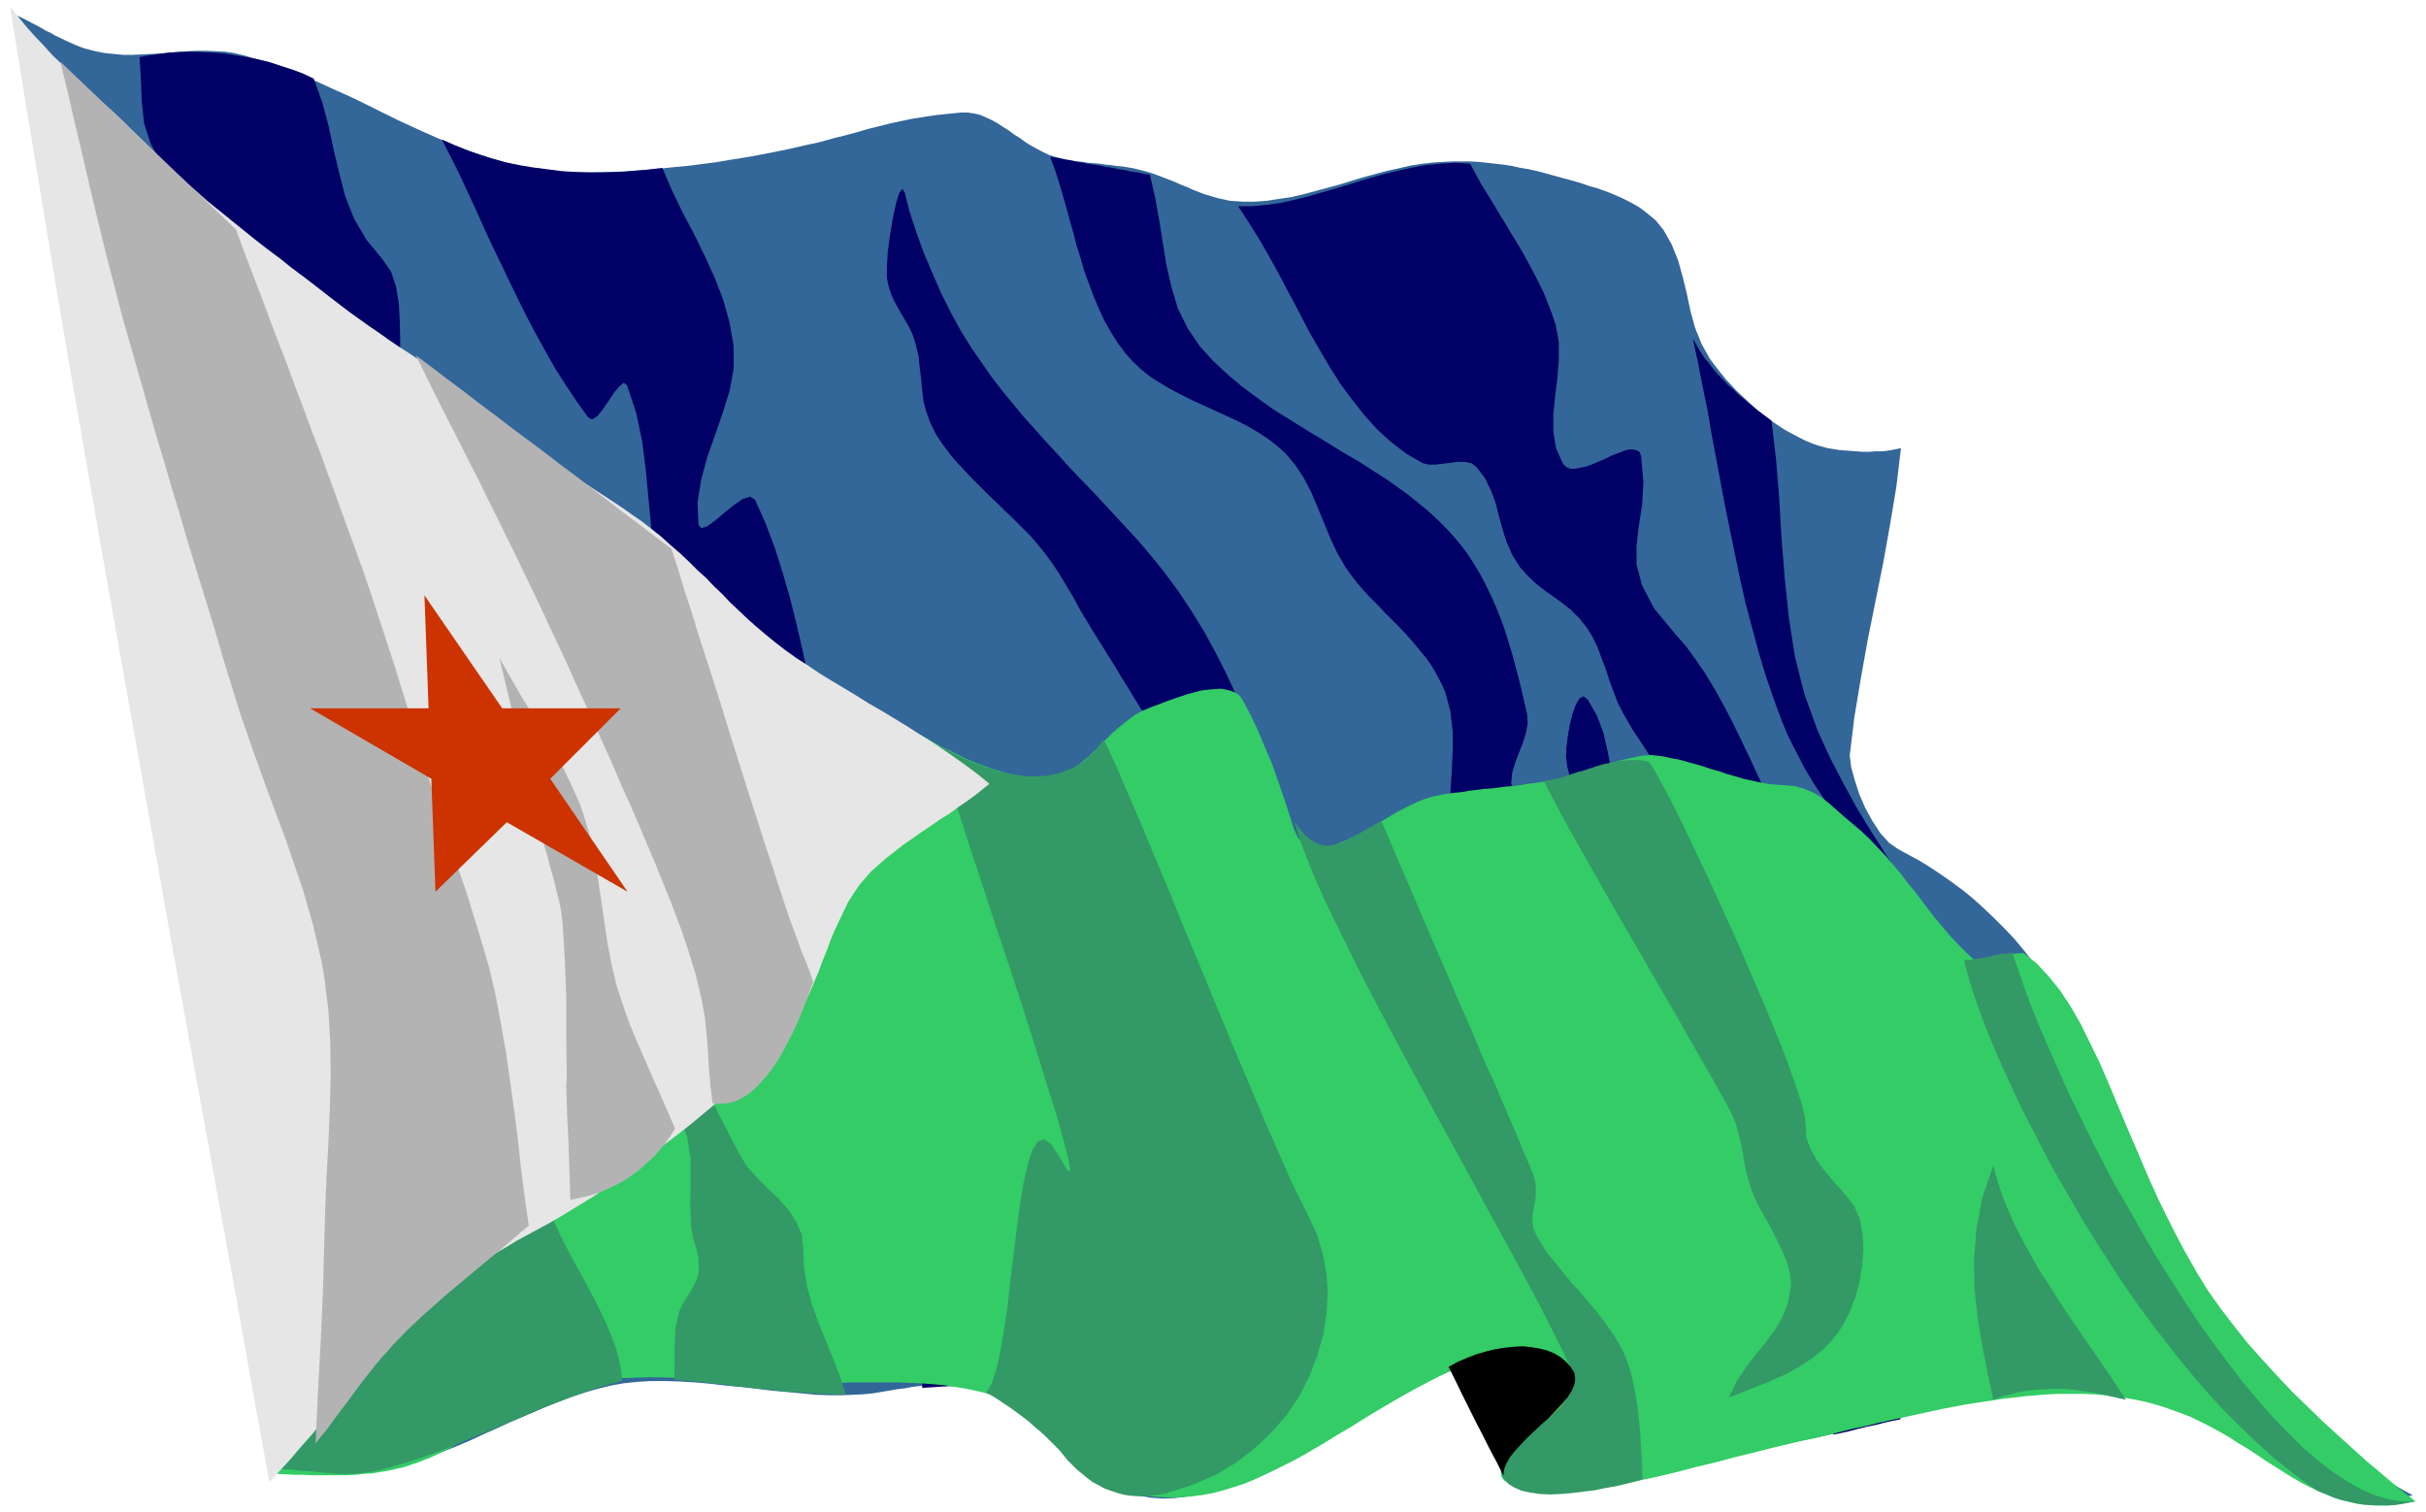 <svg xmlns="http://www.w3.org/2000/svg" width="841.44" height="524.32" fill-rule="evenodd" stroke-linecap="round" preserveAspectRatio="none" viewBox="0 0 5304 3306"><style>.pen2{stroke:none}.brush4{fill:#006}.brush7{fill:#396}</style><path d="M0 0h5304v3306H0z" style="fill:none;stroke:none"/><path d="m4699 2653 28 48 28 46 29 46 29 45 31 43 31 42 32 41 34 40 35 39 37 37 38 35 40 34 43 33 45 31 46 29 50 28-16 3-15 3-15 1-14 1-14 1h-14l-13-1-14-2-13-1-13-3-12-3-12-4-13-3-11-5-12-5-12-5-20-9-20-11-20-11-21-13-22-13-22-14-23-14-22-14-24-14-23-14-24-13-24-13-25-13-25-11-25-10-25-9-22-7-22-5-22-5-22-3-22-2-22-2h-45l-23 1-23 2-23 2-23 4-23 3-24 5-24 4-24 5-24 6-24 6-25 6-25 7-25 6-26 7-26 7-26 7-26 7-27 6-27 7-27 7-28 6-28 6-29 6-29 5-44 8-42 9-40 9-39 9-37 10-36 9-34 8-33 7-32 7-31 5-30 3-28 2-28-1-28-2-26-6-26-8-13-7-7-9-1-10 5-11 8-11 12-13 15-13 16-14 17-14 17-15 16-15 14-15 12-14 8-15 4-14-1-14-6-12-8-10-12-8-14-8-15-6-18-4-19-4-19-2-20-1-21-1h-20l-20 1-18 2-18 2-15 3-14 3-23 6-23 8-23 8-22 9-22 9-22 11-22 10-21 12-22 11-21 12-21 13-21 12-21 13-20 12-21 13-21 13-21 12-21 12-21 12-21 12-21 11-21 10-22 10-21 9-22 9-22 8-23 6-22 6-23 5-23 4-24 3-24 1-29-2-27-5-26-10-26-12-24-16-24-17-24-19-23-20-24-20-23-21-24-20-24-19-25-17-25-16-26-12-28-10-23-6-21-3-19-3-19-1h-17l-17 1-16 2-16 2-16 3-17 2-17 3-18 3-18 3-21 2-21 1-24 1h-28l-30-1-31-3-32-3-33-3-33-4-34-4-34-3-33-4-34-3-33-2-32-1h-32l-31 2-29 3-28 5-28 7-28 8-28 9-28 11-28 11-28 12-28 12-28 12-28 13-27 12-28 13-28 12-28 11-27 11-28 9-28 9-17 4-18 4-18 3-18 3-19 2-18 1-19 1h-18l-19 1-19-1h-37l-19-1-19-1h-18l-18-1L37 34l11 5 10 5 11 6 10 5 11 6 10 6 11 5 10 6 11 5 10 5 11 5 11 5 10 4 11 4 12 3 11 3 21 4 20 2 21 2h20l20-1 20-1 20-1 21-2 20-2 20-1 20-1h20l20 1 21 1 20 3 21 5 41 12 40 14 39 15 39 16 37 17 38 17 37 18 36 18 37 18 37 17 38 17 38 16 38 15 40 13 40 12 42 10 25 4 28 4 30 2 31 1h33l34-1 34-1 35-3 34-2 34-4 33-3 32-4 31-4 29-5 26-4 24-4 42-8 39-8 35-8 32-7 29-8 28-7 26-7 24-7 24-6 24-6 23-5 24-5 25-4 26-4 28-3 30-3h13l14 2 13 3 12 5 13 6 13 7 12 8 13 8 12 9 13 8 12 9 13 8 13 7 13 7 13 6 13 4 12 3 12 3 12 2 12 2 12 1 12 2 13 1 12 1 13 2 12 1 12 2 13 1 12 2 12 2 12 3 12 3 14 4 14 5 13 5 13 5 13 5 13 6 13 5 13 6 13 5 13 5 14 4 13 4 14 3 13 3 15 1 14 1h27l26-2 26-4 27-4 26-6 26-7 26-7 26-7 26-8 26-8 26-7 26-7 27-6 26-6 26-4 27-3 19-1 20-1h37l19 1 19 2 18 2 18 2 19 3 18 4 18 3 18 4 19 5 18 5 18 5 19 5 14 4 13 4 14 5 15 4 14 5 14 5 14 6 14 6 14 7 13 7 12 7 12 9 11 9 11 9 9 11 9 11 18 32 14 35 10 36 9 37 8 38 10 36 14 35 18 32 11 15 11 14 12 15 12 13 13 14 14 13 14 13 14 13 14 12 15 11 16 11 15 10 16 9 17 9 16 8 17 7 9 3 11 3 11 3 12 2 12 2 13 1 13 1 14 1 13 1h13l13-1h13l12-1 12-2 10-2 10-2-10 84-14 84-15 84-17 84-17 85-15 84-14 84-10 83 3 25 8 29 10 31 13 30 16 29 17 26 19 21 20 14 24 13 24 13 24 15 24 16 24 17 23 17 23 19 22 20 22 21 22 22 21 22 20 24 19 24 19 25 18 26 17 27 15 26 14 27 14 28 14 29 13 30 13 31 13 31 13 31 12 32 12 31 12 32 12 30 11 31 12 29 11 29 12 28z" class="pen2" style="fill:#369"/><path d="m2296 343 14 2 13 3 14 2 13 3 14 2 13 3 14 2 14 2 13 3 14 2 14 3 13 2 14 3 14 2 13 3 14 2 11 48 9 49 8 50 8 50 11 48 14 47 21 43 27 40 29 32 31 29 32 27 35 26 35 25 37 23 37 23 38 23 37 23 38 22 37 24 36 24 35 25 33 27 32 29 30 31 17 20 16 21 14 22 14 23 12 23 11 24 11 25 10 25 9 25 8 26 8 26 7 26 7 26 7 26 6 26 6 26 2 22-4 21-7 23-9 22-8 22-6 21-2 21 4 21 7 17 7 19 8 21 9 21 9 22 10 21 11 21 11 19 12 18 12 16 13 13 13 10 13 7 14 2 15-2 14-7 22-25 4-31-8-36-16-40-20-42-21-42-16-42-7-39 1-19 3-24 4-25 6-24 7-20 8-14 9-5 9 7 20 35 14 37 9 39 8 40 6 41 7 41 9 40 12 38 12 26 14 24 15 24 17 24 16 24 16 24 15 24 12 26 9 24 6 25 5 25 5 26 4 26 5 26 5 25 8 25 9 25 9 25 10 24 10 24 11 25 10 24 11 24 11 24 11 25 10 24 11 24 11 24 10 24 10 25 10 24 9 25 8 23 9 23 9 23 8 23 7 24 5 24 1 24-1 24-7 31-10 30-13 29-15 29-17 29-16 28-16 29-14 29 8-36 13-39 15-41 15-41 10-37 2-32-9-24-23-15-28-1-22 15-18 28-14 36-12 40-11 42-12 40-15 34-18 15-17 14-18 15-17 14-18 15-18 15-17 14-18 15 19-45 20-44 20-45 21-44 19-45 18-44 17-46 14-46 9-34 9-35 7-35 6-36 4-35 2-36-1-35-4-35-6-27-9-33-12-33-14-32-15-27-16-17-15-5-14 10-24 49-12 55-3 60 2 61 5 63 5 63 1 60-6 57-8 30-11 29-13 27-15 26-15 27-13 27-11 29-7 31-5-34 1-37 6-38 9-39 9-39 6-38 2-37-5-34-7-21-10-21-11-19-13-20-14-19-15-19-15-19-16-18-15-19-16-19-14-19-14-19-13-19-12-20-9-20-8-21-11-35-12-34-12-35-12-34-12-34-13-35-12-34-12-35-12-34-12-34-11-35-11-35-11-35-9-35-9-35-8-35-6-44-1-44 3-45 3-45 2-44v-44l-5-43-11-42-9-20-10-19-11-19-12-17-14-17-14-17-15-17-15-16-16-16-16-16-15-16-16-16-15-16-14-16-13-17-13-18-18-31-15-32-14-34-14-34-14-33-16-31-19-29-22-26-19-17-21-16-22-14-22-13-24-12-24-11-24-11-24-11-24-11-24-12-23-12-22-13-22-14-20-16-18-17-17-19-17-23-15-24-14-25-12-26-11-26-10-27-10-27-8-28-9-28-7-28-8-28-8-29-8-28-8-27-9-28-10-27zm-318 78-5-8-7 9-7 23-7 32-6 36-5 37-2 33v25l4 19 6 18 8 17 10 18 10 17 10 17 8 17 6 18 7 29 3 27 3 25 2 23 3 24 6 23 9 25 13 26 10 15 11 15 12 16 13 15 14 15 14 15 15 15 15 15 15 15 15 14 15 15 15 14 15 15 14 14 13 13 12 14 18 22 17 23 16 24 15 25 15 25 14 26 15 25 15 25 10 16 10 16 10 16 10 16 10 16 10 17 10 16 10 16 10 17 10 16 10 16 10 16 11 16 10 16 11 16 11 15 13 15 16 14 16 14 17 13 16 13 14 15 11 16 6 18 7 52v52l-3 53-5 52-3 52v51l6 51 14 51 12 27 14 27 17 25 18 25 19 23 20 24 21 22 22 23 22 23 21 23 21 23 21 23 19 24 18 25 16 26 14 27 24 58 19 57 14 59 11 59 10 59 9 60 10 61 12 62 23-12 24-11 23-12 24-10 23-10 25-9 24-8 25-6 25-4 25-2 26 1 26 3 27 5 28 9 28 12 29 16-17-25-18-25-18-24-17-23-18-24-18-23-17-23-18-23-17-23-18-23-17-23-17-24-16-24-16-25-16-25-15-26-12-22-12-22-12-23-12-22-11-23-11-23-10-23-11-23-10-23-10-24-10-23-10-23-10-23-10-24-9-23-10-23-14-34-15-32-14-31-14-31-15-29-15-29-14-28-15-28-15-28-16-28-16-29-16-30-17-30-17-32-18-33-18-34-4-10-6-16-7-21-9-25-11-29-12-33-14-36-15-39-18-40-20-43-22-43-24-44-27-44-29-44-31-42-34-42-23-27-24-26-25-27-25-27-26-28-26-27-26-27-25-28-26-28-25-28-25-28-24-29-23-28-22-29-21-30-20-29-24-38-23-42-22-44-20-46-19-45-16-45-14-43-10-40z" class="pen2 brush4"/><path d="m3008 1033 11 8 12 7 11 8 11 8 11 8 11 8 11 9 11 8 10 9 11 8 10 9 10 9 9 9 10 10 9 9 9 10 17 20 16 21 14 22 14 23 12 23 12 24 11 25 10 25 9 25 8 26 8 26 7 26 7 26 6 26 6 26 6 26 1 21-4 22-7 22-8 21-19-44-18-42-16-41-16-41-15-40-15-39-15-38-15-38-16-37-18-37-19-37-20-36-24-36-25-35-29-36-32-36z" class="pen2 brush4"/><path d="M2707 451h31l30-3 31-4 31-7 32-8 31-9 32-9 32-10 32-10 32-9 32-8 32-7 32-6 32-3 33-2 32 2 12 22 12 22 13 21 13 21 13 22 13 21 13 22 13 21 13 22 12 22 12 22 11 22 11 22 9 23 9 23 8 24 7 37v39l-3 40-5 40-4 39v39l6 36 15 34 7 7 9 4h10l12-2 13-3 14-5 14-6 14-6 14-7 13-5 13-5 11-3h10l8 2 6 4 3 9 5 57-3 50-7 45-5 42v43l12 45 26 50 47 57 23 26 21 29 22 32 21 35 20 36 20 39 19 39 19 40 19 41 18 40 18 40 17 39 18 37 17 35 17 33 17 30 16 26 17 27 18 26 18 26 18 26 18 25 18 26 18 26 17 27 17 26 16 27 15 27 15 28 13 28 12 29 11 29 17 56 14 58 11 58 8 59 4 59 1 60-3 59-6 59-7 35-10 33-13 31-16 30-17 29-18 30-19 30-18 31-16 3-18 4-19 5-20 4-20 5-19 5-18 4-16 3 16-58 17-54 19-52 17-50 15-51 13-52 8-55 2-59-4-30-11-28-17-27-19-26-21-26-21-26-18-27-13-28-13-45-9-50-6-52-6-54-6-54-8-51-12-48-17-43-19-36-20-34-22-34-22-34-23-33-24-32-25-33-24-32-25-32-25-32-24-32-24-33-24-32-22-34-22-33-20-35-12-23-9-24-9-24-8-25-9-24-9-24-11-23-13-21-16-20-18-18-19-15-19-14-20-14-19-15-18-17-17-19-17-27-12-28-9-28-8-29-7-28-10-27-13-27-19-25-11-8-14-3h-16l-16 2-17 2-16 2h-14l-13-3-35-20-33-25-31-28-28-31-27-34-26-35-24-38-23-39-23-40-21-41-22-41-21-40-22-40-22-38-23-37-23-35zm994 289 11 51 10 52 11 53 9 53 10 53 10 54 10 53 11 54 11 53 11 53 12 53 14 52 14 52 15 50 17 50 18 49 15 36 18 35 18 35 20 33 22 33 22 33 23 32 24 32 24 31 24 32 25 31 24 31 24 32 23 32 23 32 22 33 23 35 23 33 23 31 23 31 22 30 22 29 22 29 22 28 21 29 21 30 20 30 20 31 19 33 19 34 18 36 17 38 12 25 15 26 17 29 20 30 22 31 23 31 24 32 26 33 26 32 26 31 26 31 25 30 24 28 23 26 22 24 19 21-23-35-24-37-24-39-25-39-26-40-25-40-26-41-25-41-26-42-26-40-25-41-26-40-25-39-24-38-24-37-23-35-36-52-36-52-38-52-38-51-38-51-38-51-38-51-38-51-37-52-36-52-35-53-34-53-33-54-30-55-29-56-26-57-29-80-21-83-13-84-9-86-7-87-5-87-7-86-10-85-12-9-12-9-12-9-12-10-12-10-12-10-11-11-12-10-11-12-11-11-10-12-10-13-10-12-9-14-8-14-8-14zM305 125l3 48 2 49 5 47 14 44 9 17 10 16 10 16 10 16 11 15 11 14 11 15 12 14 11 15 12 14 11 15 11 15 11 15 10 16 10 17 9 17 12 30 8 32 5 33 4 33 4 33 7 32 11 30 16 28 14 11 13-5 11-16 10-20 9-19 10-11 11 1 12 21 24 63 24 63 23 64 21 64 20 65 20 64 18 66 17 65 16 67 15 66 13 67 12 67 11 68 9 67 8 69 6 68 9 33 15-16 20-53 21-80 20-94 17-99 12-92 3-74-7-63-14-63-19-61-23-61-24-60-24-61-21-61-16-62-5-34-1-38v-41l-1-42-2-40-6-37-11-33-18-26-36-44-27-46-19-48-13-50-12-50-11-52-14-53-19-53-23-11-24-9-25-8-24-8-25-6-25-5-25-4-24-4-25-2-24-1-24-1-24 1-23 1-23 3-22 3-21 4zm661 180 20 39 19 38 18 39 18 39 18 40 18 39 19 39 18 38 19 39 19 38 20 38 21 38 21 37 23 36 24 36 25 35 9 4 11-7 12-15 13-19 12-18 12-14 9-7 7 6 20 60 13 62 8 63 6 64 6 64 8 64 13 63 19 60 10 24 12 23 14 22 14 22 15 21 16 21 17 20 17 20 17 21 17 20 17 20 17 21 16 21 15 22 14 22 13 23 15 30 15 30 14 31 13 31 12 32 13 31 12 32 11 32 12 32 12 31 12 32 13 32 13 31 13 31 15 31 15 30 12 21 14 21 16 20 16 20 17 19 18 19 18 19 17 19 17 19 17 20 15 20 14 20 12 22 10 22 8 23 5 24 2 47-8 46-15 45-19 46-22 45-21 45-20 46-14 46-5 38-2 40v40l-1 38 15-1 16-1 15-1 16-1h16l16-1 15-1 16-1 4-27 2-29 2-29 2-29 3-29 5-27 9-26 12-23 10-8 14-2 17 1 18 3 17 3h15l12-3 6-10 3-31-2-31-7-31-10-31-11-31-10-31-7-32-3-31 4-37 9-37 12-37 12-38 10-37 6-36-2-34-12-33-16-24-19-22-21-19-23-18-25-16-26-16-27-15-27-14-27-15-27-14-26-16-25-16-23-18-20-20-19-22-15-24-25-51-22-52-20-53-17-55-15-55-14-55-12-56-12-57-12-56-12-57-13-56-14-56-16-55-17-54-20-53-23-52-11-7-16 5-19 13-21 17-20 17-18 13-13 4-6-8-2-49 8-49 13-49 17-48 17-49 15-48 9-49v-49l-9-52-14-50-19-49-22-48-23-47-25-47-23-48-21-49-32 4-32 3-32 2-31 1h-32l-31-1-31-2-31-4-31-4-30-5-29-6-30-8-28-9-28-10-27-11-27-12z" class="pen2 brush4"/><path d="m3361 3210-133-232 15-4 16-4 17-4 18-3 18-3 19-2 19-1h19l19 1 18 2 17 3 17 4 15 6 14 8 12 8 11 11 10 15 4 15-1 14-6 14-9 13-12 13-15 12-15 13-17 12-16 12-16 12-14 13-11 12-9 13-4 13v14z" class="pen2" style="fill:#d7c60b"/><path d="m3422 1950 27 5h20l14-7 9-11 4-15-1-19-3-22-6-24-9-26-9-27-10-28-10-27-9-27-7-25-6-23-2-20 1-19 3-23 4-25 6-24 7-21 8-14 9-5 9 7 20 35 14 37 9 39 8 40 6 41 7 41 9 40 12 38 12 26 14 24 15 24 17 24 16 24 16 24 15 24 12 26 9 24 6 25 5 25 5 26 4 26 5 26 5 25 8 25 9 25 9 25 10 24 10 24 11 25 10 24 11 24 11 24 11 25 10 24 11 24 11 24 10 24 10 25 10 24 9 25 8 23 9 23 9 23 8 23 7 24 5 24 1 24-1 24-2 13-4 14-3 13-5 13-5 13-6 13-6 13-7 12-13-50 3-15 3-14v-13l-2-12-3-10-7-9-8-7-12-5-87-157 2-34v-33l-4-32-4-33-6-27-9-32-12-34-14-32-16-26-15-18-15-5-14 10-5 8-5 9-5 9-4 10-4 9-4 10-3 11-2 10-16-27-15-28-15-27-15-28-14-27-13-27-13-28-13-28-12-28-12-29-12-29-11-29-11-30-11-31-11-31-10-32z" class="pen2 brush4"/><path d="m4424 2084-13 1-14 1-13 3-13 3-14 3-13 2-14 2-13 1-18-17-18-18-17-18-16-19-16-19-15-19-15-20-15-20-16-19-15-20-16-19-16-19-18-19-17-18-19-18-20-17-19-16-18-16-16-14-16-12-17-10-19-8-21-6-24-2-17-1-18-2-17-3-18-4-18-4-17-5-18-5-17-6-18-5-18-6-17-5-18-5-18-5-17-3-18-4-17-2-10-1-11 1-12 1-13 3-13 3-14 3-14 4-14 4-15 5-14 5-13 4-14 4-12 4-12 4-11 3-10 2-21 4-20 4-18 3-18 2-16 3-16 2-16 1-15 2-15 2-16 1-16 2-17 2-17 3-19 2-20 3-21 4-18 5-20 8-21 10-23 12-22 13-23 14-24 13-22 12-23 11-21 8-20 6-18 2-17-3-14-7-12-13-9-19-11-35-12-36-12-35-13-37-15-35-15-36-16-34-18-34-6-9-9-7-10-4-11-3-12-2-14 1-14 1-15 2-15 4-15 4-15 5-15 5-14 5-13 5-13 5-11 4-19 8-17 10-16 12-15 12-15 13-13 13-14 14-13 13-14 13-13 11-14 11-15 9-16 7-17 5-18 3h-20l-33-4-31-6-31-9-30-11-29-12-28-14-29-14-28-16-28-15-28-15-29-15-29-14-29-13-30-11-31-10-32-7-23 9-17 32-13 48-10 56-11 57-13 49-17 36-24 13-21 3-18 8-15 12-12 16-9 19-9 21-7 23-7 24-6 23-8 23-8 21-10 19-12 16-15 13-17 8-22 3-26 1-26 3-26 5-25 6-26 7-25 8-25 8-25 8-25 9-26 9-25 8-25 7-26 7-26 5-26 4-27 3-20 1-20 1h-20l-20 1h-61l-20-1h-21l-20-1-21-1h-21l-20-1-21-2-20-1-21-1-21-2-20-1-21-2-20-1-21-2-21-2-20-2-20-2-21-1-20-2-21-2-20-2-20-2-20-2-20-1-20-2 184 1091h18l19 1 18 1h19l19 1h75l19-1 18-2 19-1 18-3 18-3 18-4 17-4 27-9 26-10 24-11 24-12 22-13 22-13 22-13 21-14 22-13 21-13 22-13 23-12 24-11 25-9 26-9 27-7 28-5 29-4 30-3 31-1 32-1h32l33 1 33 2 33 1 33 2 32 2 33 2 31 1 31 2h83l25-1h25l25-1h102l25 1 26 1 25 2 25 2 25 4 24 4 24 5 24 6 27 9 24 11 22 13 21 15 19 15 18 17 17 17 17 17 17 17 17 17 18 16 20 14 20 14 23 11 25 10 27 7 23 4 23 2 23 1 23-1 23-2 22-3 22-4 23-6 22-7 22-7 22-9 22-10 21-10 22-11 22-11 22-12 22-13 21-12 22-14 22-13 22-13 22-14 23-14 22-13 22-13 23-13 23-13 23-12 23-12 23-11 24-11 24-10 13-5 15-4 15-4 17-3 17-2 18-2 18-1 17 1 17 1 16 3 15 3 14 6 12 6 10 8 8 10 5 12 1 14-4 16-9 16-13 17-15 17-18 17-18 18-18 17-18 16-16 17-13 15-10 14-5 13v11l6 9 13 8 27 8 30 5 33 2h35l37-3 38-5 40-6 41-8 42-9 42-10 42-11 42-10 41-11 41-10 39-10 38-9 29-7 29-6 29-7 28-7 28-7 29-6 28-7 27-6 28-6 27-6 28-6 27-6 27-5 26-5 27-4 26-4 26-4 26-3 25-3 25-2 25-2 25-1h49l24 1 24 2 23 3 23 3 23 4 23 5 22 6 22 7 25 9 24 9 23 11 22 11 22 12 21 12 20 13 20 12 20 13 19 13 19 12 19 12 19 12 19 11 19 10 19 9 12 5 12 5 12 5 12 4 12 3 13 3 13 3 13 2 13 1 14 1h28l14-1 15-2 15-3 16-3-23-18-26-21-27-23-30-25-31-28-32-29-33-30-34-33-34-33-33-35-33-36-32-36-30-38-29-38-27-38-24-39-30-53-28-54-26-53-24-53-22-52-22-51-21-50-20-48-20-46-21-43-20-41-22-38-23-35-25-31-26-28-29-23z" class="pen2" style="fill:#3c6"/><path d="m4400 2084-13 1-14 1-13 3-13 3-14 3-13 2-13 2-13 1 6 24 8 27 9 28 11 31 12 33 14 34 15 36 17 37 17 38 19 40 21 40 21 41 22 42 24 42 25 43 25 43 27 43 27 42 28 43 29 42 30 41 31 40 31 40 32 39 32 37 33 36 34 34 34 33 34 31 35 29 35 27 35 24 12 5 12 5 12 5 12 4 12 3 13 3 13 3 13 2 13 1 14 1h28l14-1 15-2 15-3 16-3h-29l-29-4-30-9-31-13-31-18-32-21-32-25-33-28-32-32-33-34-33-38-33-39-32-42-33-44-32-45-31-47-31-49-31-49-29-50-29-51-29-50-27-51-26-51-25-51-24-49-22-49-21-48-20-46-18-44-16-43-14-41-13-38zm-2244 961 12-19 10-30 9-40 8-47 8-53 6-56 7-57 7-56 7-53 8-48 9-40 10-31 12-19 13-5 16 11 19 29 16 28 7 2-3-21-10-40-16-58-22-70-25-81-28-88-30-92-31-92-29-90-28-84-24-75-20-63-14-48-8-29 11 6 14 7 17 9 19 9 22 9 24 9 25 8 26 6 27 4 28 1 27-2 26-6 26-10 25-15 23-21 21-26 13 25 18 41 23 53 27 63 30 72 33 79 34 84 36 86 36 87 35 85 35 82 32 76 30 68 26 60 23 47 17 34 18 39 13 42 8 43 3 44-3 46-7 45-13 45-17 45-22 43-27 41-33 38-37 35-41 32-47 28-52 22-56 18-19 3-19 2-18 1-17-1-16-2-15-4-15-5-14-5-13-7-13-7-12-9-11-9-11-9-11-11-10-10-9-11-9-11-10-10-10-10-11-11-11-10-11-9-11-10-11-9-11-8-12-9-11-8-11-7-10-7-11-7-10-6-9-5zm674-1248 15 48 23 59 30 68 37 76 41 83 46 88 48 90 50 92 50 92 50 91 47 87 45 82 41 76 35 68 29 58 22 47 1 16-3 16-5 14-9 14-10 13-13 13-13 12-15 12-15 12-15 13-14 12-13 13-12 13-10 14-7 14-5 16 6 14 11 12 13 8 16 7 19 4 21 3 22 1 24-1 24-2 24-3 25-3 24-5 23-4 21-5 20-5 17-5-1-32-2-33-2-34-3-34-4-34-6-33-7-32-10-30-7-17-9-17-10-17-12-17-12-17-13-17-14-17-15-17-14-17-15-16-14-17-13-16-13-16-13-16-10-16-10-16-9-19-3-18 1-16 3-16 3-16 1-17-1-19-6-21-8-19-13-30-17-41-21-49-24-56-27-60-27-65-29-65-28-66-28-64-26-61-24-56-21-49-17-40-13-31-8-18-14 8-14 8-13 8-12 7-13 7-12 6-11 5-12 3-11 2h-11l-11-2-11-5-11-7-11-9-11-13-12-16z" class="pen2 brush7"/><path d="m3167 2989 15 30 14 29 15 30 15 30 15 29 15 30 16 30 15 30 1-13 5-13 8-14 11-14 13-14 14-15 16-15 16-15 16-14 14-15 14-15 12-14 9-14 6-14 2-13-2-13-8-13-11-12-12-10-14-8-15-6-16-4-18-3-18-2-19 1-20 2-20 3-21 5-21 6-21 8-21 9-20 11z" class="pen2" style="fill:#000"/><path d="m3376 1709 11 22 17 32 22 41 27 48 30 53 33 58 35 61 36 62 35 61 35 60 32 56 29 51 26 45 21 37 15 28 8 16 8 20 5 19 5 20 4 19 3 20 4 20 5 20 6 20 9 23 13 26 16 27 15 29 14 29 12 28 7 27 2 25-7 37-12 31-17 29-20 27-22 27-21 27-20 31-17 35 18-7 18-7 18-7 17-7 18-7 17-8 17-7 16-9 16-9 15-10 15-10 14-11 14-13 12-13 12-15 11-16 14-27 13-32 10-35 6-37 3-37-2-35-6-32-12-27-11-15-15-18-19-21-19-23-18-24-14-25-9-25-1-25-2-20-8-32-14-42-18-51-23-58-26-63-29-67-29-68-31-68-30-66-30-63-27-57-25-51-22-41-17-31-12-18-13-3-14-1h-14l-14 1-14 2-15 3-15 3-14 4-15 5-15 5-15 4-15 5-14 5-14 4-14 3-14 3zm1272 1352-19-29-20-30-21-31-22-31-21-31-22-32-21-32-21-33-21-32-19-33-18-33-17-33-15-33-13-33-11-33-9-33-24 70-13 69-5 67 1 65 7 63 10 61 12 60 12 57 19-7 19-5 19-5 18-3 19-2 18-1 18-1h18l18 1 18 2 18 3 17 2 18 4 18 4 17 4 18 4zm-3174-44 1-38v-38l2-37 8-36 5-11 6-12 7-10 7-11 6-11 6-11 4-12 2-12-1-27-5-22-7-23-4-26-2-48 1-49v-48l-7-47-9-24-12-24-15-23-16-23-15-23-15-23-11-24-8-24-3-25 1-24 4-23 6-23 5-23 5-24 3-24v-26l-8-61-14-74-16-77-16-73-12-61-5-40 5-12 19 24 23 41 20 35 16 33 14 30 12 29 11 31 10 33 10 37 11 68 3 66 2 66 6 68 7 35 10 33 11 32 14 32 14 31 16 31 16 31 17 32 16 25 21 23 23 23 24 23 21 24 17 26 12 28 3 31 2 41 6 40 11 40 14 39 16 40 16 39 15 39 13 40h-24l-24-1-24-1-23-2-24-1-23-2-24-3-23-2-23-3-23-2-24-3-23-3-23-2-23-3-24-2-23-2zm-876 195h14l15 1 14 1 15 2 15 1 14 1 15 2 14 1 15 1 14 1h29l14-1 15-2 14-2 14-3 34-9 33-10 33-11 33-12 33-13 32-14 33-13 33-14 32-14 33-14 33-14 33-13 34-12 33-12 35-11 34-9-2-24-5-24-7-26-10-26-11-27-13-27-14-28-15-28-15-28-16-28-15-29-14-28-13-29-12-28-11-28-8-27-18-59-18-44-19-30-19-17-19-7-20 3-20 12-20 17-22 23-21 27-23 28-23 30-24 28-24 26-26 23-26 17-20 10-20 10-20 8-20 9-20 8-20 8-19 8-20 8-19 9-19 9-19 9-19 10-19 11-18 12-18 13-18 14 9 49 9 49 8 50 9 49 8 49 9 50 8 49 9 49z" class="pen2 brush7"/><path d="m22 15 32 198 33 199 33 200 34 200 35 201 35 201 36 202 36 202 36 202 36 203 37 203 37 203 37 203 37 203 36 203 37 203 22-24 23-25 23-27 24-27 23-28 24-29 24-29 25-29 24-29 24-28 25-28 24-27 25-26 25-24 24-23 25-21 21-17 21-15 22-16 23-14 23-14 24-14 23-14 24-13 24-13 24-13 24-14 23-14 23-14 23-14 22-15 22-16 25-18 24-19 25-18 25-19 25-18 25-19 24-19 24-20 24-20 24-20 23-21 23-21 22-21 21-22 21-23 20-23 14-18 12-19 12-20 10-21 10-21 9-22 9-21 8-22 9-22 8-22 9-22 10-21 10-21 10-21 12-19 13-19 12-14 13-15 16-14 17-15 18-14 19-15 20-14 20-14 21-14 20-14 21-13 19-14 19-13 18-13 16-13 15-12-23-19-24-18-25-18-26-18-27-18-27-17-28-18-28-17-28-17-28-16-27-17-28-17-27-16-26-16-25-17-25-16-25-18-22-17-22-18-20-17-19-17-19-18-18-17-17-18-18-17-17-18-19-17-18-18-20-19-21-18-21-19-24-19-18-14-19-13-21-15-21-14-23-15-23-15-23-15-24-16-23-15-23-15-23-16-22-15-21-16-20-15-18-15-17-15-19-18-20-17-20-16-21-16-21-16-22-15-21-15-22-15-22-15-22-14-22-15-21-15-22-15-21-15-21-15-21-16-26-20-27-21-26-20-27-20-26-21-27-20-27-21-26-21-26-21-26-21-26-21-25-22-25-22-25-23-24-23-23-23-21-21-21-20-20-20-20-19-20-18-20-18-19-18-19-18-19-17-19-19-19-18-18-20-19-20-19-21-18-22-19-23z" class="pen2" style="fill:#e6e6e6"/><path d="m1156 2680-9-63-8-63-7-64-8-63-9-64-9-63-11-63-12-63-13-56-16-55-17-56-17-55-19-55-18-54-19-55-17-55-17-55-17-55-16-56-17-55-17-55-18-55-18-55-18-55-17-49-18-50-18-49-18-50-18-49-18-50-19-49-18-49-19-50-18-49-19-49-19-50-18-49-19-49-19-50-18-49-384-367 17 70 16 70 17 71 16 70 17 70 17 70 18 69 18 70 15 52 15 53 15 52 15 53 15 52 16 53 15 52 16 52 15 52 16 53 16 52 16 52 16 52 15 52 16 52 16 52 12 38 13 37 13 38 14 38 13 37 14 37 14 38 14 37 13 38 13 38 13 38 11 38 11 38 9 38 9 39 7 39 9 72 4 72 1 72-2 73-3 73-4 72-3 73-2 72-3 110-5 110-6 110-5 111 11-15 12-14 11-15 11-15 11-15 11-14 11-15 11-15 11-15 11-14 12-15 11-14 12-14 12-13 12-14 13-13 16-17 17-16 17-16 18-16 17-15 18-16 18-15 18-15 18-15 18-15 18-15 18-15 18-15 18-15 18-16 18-15zm402-267-5-40-3-37-2-36-3-37-4-39-8-43-12-50-18-58-11-33-13-35-14-37-16-39-16-40-18-42-18-43-19-44-20-44-19-45-20-44-20-45-20-44-20-43-19-43-19-41-19-40-19-41-19-40-19-39-19-40-20-40-19-39-20-40-19-39-20-39-20-40-20-39-20-39-20-40-19-39-20-40 35 26 35 27 35 26 35 27 35 26 35 27 35 26 35 26 35 27 35 26 35 27 34 26 35 27 35 26 35 27 35 26 15 46 14 47 16 48 15 50 16 49 16 50 16 50 15 49 15 48 15 47 14 45 14 43 13 41 12 38 12 35 10 31 17 52 13 39 11 30 9 24 7 20 8 19 8 20 9 26-12 33-12 31-12 29-13 27-13 25-13 23-13 20-14 18-14 16-14 14-14 11-15 9-15 7-15 3-15 1-16-1zm-311 211-2-62-2-62-3-62-2-62v-7l1-7v-13l-1-83v-83l-3-82-5-83-3-25-5-24-6-24-6-24-7-24-6-24-7-24-6-24-92-386 12 21 12 21 12 21 12 21 13 21 12 20 13 21 12 21 12 21 12 21 12 21 11 22 10 21 10 22 10 22 8 23 14 46 10 46 8 48 7 47 7 48 7 48 9 47 11 46 13 40 14 40 16 39 17 39 17 39 17 38 17 39 17 39-10 16-11 15-11 14-12 14-13 12-13 12-13 11-14 10-15 10-15 8-16 8-16 7-17 6-17 5-18 4-18 4z" class="pen2" style="fill:#b3b3b3"/><path d="M678 1549h259l-9-247 170 247h259l-154 154 169 247-264-152-156 152-9-247-265-154z" class="pen2" style="fill:#c30"/></svg>
